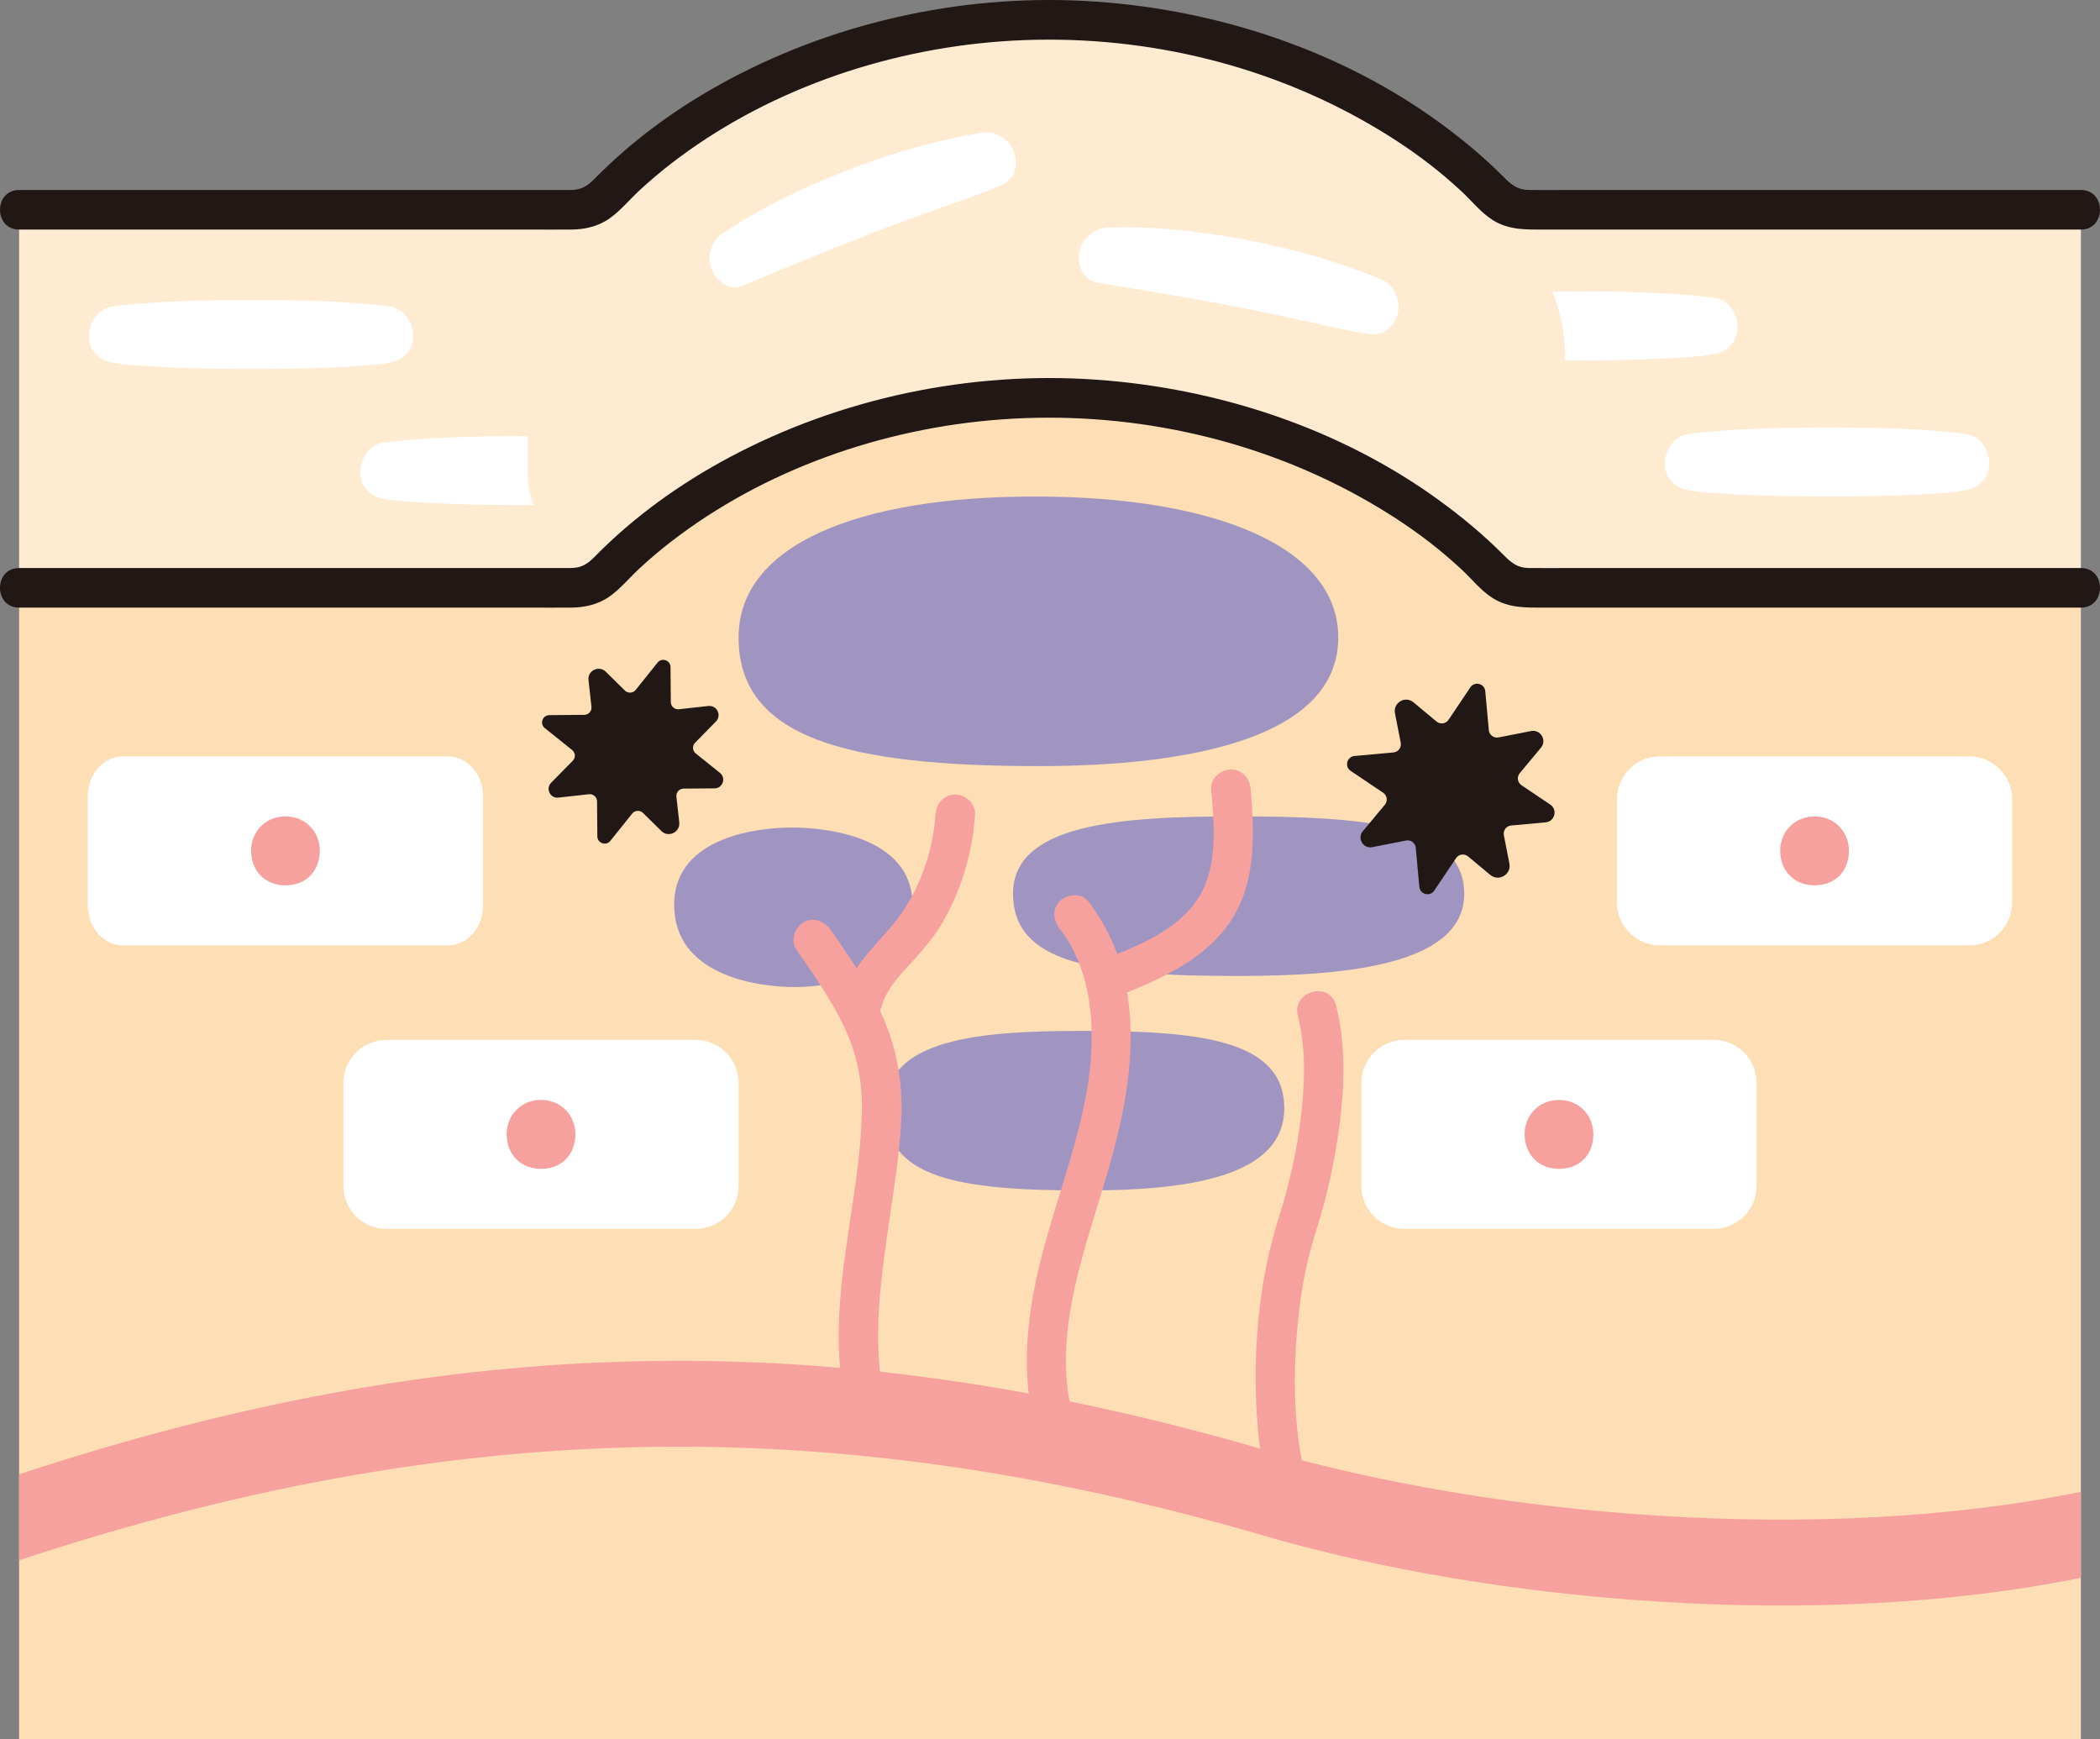 <?xml version="1.0" encoding="UTF-8"?><svg id="b" xmlns="http://www.w3.org/2000/svg" width="254.637" height="210.851" viewBox="0 0 254.637 210.851"><rect x="0" y="0" width="254.637" height="210.851" fill="#808080" stroke="none"/><defs><style>.d{fill:#f7a19f;}.e{fill:#fff;}.f{fill:#fedeb4;}.g{fill:#a095c1;}.h{fill:#ffebd2;}.i{fill:#211715;}</style></defs><g id="c"><path class="h" d="M2.318,64.949V25.434h69.563C83.568,12.153,104.402,2.402,127.318,2.402c22.731,0,43.75,9.751,55.437,23.032h69.563v45.834H2.318v-6.319Z"/><path class="f" d="M2.318,204.53V71.268h69.563c11.687-13.281,32.521-23.032,55.437-23.032,22.731,0,43.75,9.751,55.437,23.032h69.563v139.583H2.318v-6.322Z"/><path class="e" d="M207.792,148.994c-9.819,0-28.382,0-37.513,0-2.877,0-5.201-2.332-5.201-5.208v-12.5c0-2.876,2.332-5.208,5.208-5.208h37.5c2.876,0,5.208,2.332,5.208,5.208v12.5c0,2.876-2.327,5.208-5.203,5.208Z"/><path class="e" d="M84.355,148.994c-9.819,0-28.382,0-37.513,0-2.877,0-5.201-2.332-5.201-5.208v-12.5c0-2.876,2.332-5.208,5.208-5.208h37.5c2.876,0,5.208,2.332,5.208,5.208v12.5c0,2.876-2.327,5.208-5.203,5.208Z"/><path class="e" d="M54.306,114.619c-9.857,0-30.381,0-39.393,0-2.357,0-4.261-2.15-4.261-4.801v-13.314c0-2.652,1.911-4.801,4.268-4.801h39.381c2.357,0,4.268,2.15,4.268,4.801v13.314c0,2.652-1.906,4.801-4.263,4.801Z"/><path class="e" d="M238.782,114.619c-9.819,0-28.382,0-37.513,0-2.877,0-5.201-2.332-5.201-5.208v-12.5c0-2.876,2.332-5.208,5.208-5.208h37.5c2.876,0,5.208,2.332,5.208,5.208v12.5c0,2.876-2.327,5.208-5.203,5.208Z"/><path class="d" d="M65.599,133.356c-2.464,0-4.167,1.908-4.167,4.141,0,2.498,1.74,4.219,4.167,4.219,2.521,0,4.167-1.736,4.167-4.219,0-2.248-1.712-4.141-4.167-4.141Z"/><path class="d" d="M189.037,133.356c-2.464,0-4.167,1.908-4.167,4.141,0,2.498,1.74,4.219,4.167,4.219,2.521,0,4.167-1.736,4.167-4.219,0-2.248-1.712-4.141-4.167-4.141Z"/><path class="d" d="M220.027,98.981c-2.464,0-4.167,1.908-4.167,4.141,0,2.498,1.74,4.219,4.167,4.219,2.521,0,4.167-1.736,4.167-4.219,0-2.248-1.712-4.141-4.167-4.141Z"/><path class="d" d="M34.61,98.981c-2.464,0-4.167,1.908-4.167,4.141,0,2.498,1.74,4.219,4.167,4.219,2.521,0,4.167-1.736,4.167-4.219,0-2.248-1.712-4.141-4.167-4.141Z"/><path class="e" d="M30.443,44.741c-5.792,0-14.066-.229-16.903-.787-1.234-.243-2.758-1.217-2.758-3.214,0-1.757,1.234-3.368,2.743-3.565,4.983-.651,10.815-.792,16.92-.792,6.486,0,11.847.113,16.917.792,1.508.202,2.743,1.808,2.743,3.565,0,1.998-1.524,2.971-2.758,3.214-2.836.558-10.291.787-16.903.787Z"/><path class="e" d="M105.522,28.349c-5.397,2.102-12.118,4.862-15.485,6.319-1.154.499-3.012-.133-3.737-1.994-.638-1.637.006-3.458,1.262-4.318,4.184-2.864,9.271-5.409,14.96-7.625,6.044-2.353,11.239-3.751,16.571-4.654,1.5-.254,3.212.69,3.849,2.327.725,1.861-.252,3.491-1.404,3.996-3.249,1.425-9.856,3.549-16.017,5.948Z"/><path class="e" d="M149.467,37.103c-5.692-1.075-12.854-2.292-16.482-2.839-1.244-.187-2.485-1.707-2.114-3.67.326-1.726,1.836-2.93,3.357-2.995,5.066-.214,10.728.32,16.728,1.453,6.373,1.204,11.52,2.769,16.522,4.826,1.407.579,2.359,2.286,2.033,4.012-.371,1.963-2.062,2.828-3.307,2.647-3.511-.512-10.24-2.208-16.737-3.435Z"/><path class="e" d="M221.546,60.2c-5.792,0-14.066-.229-16.903-.787-1.234-.243-2.758-1.217-2.758-3.214,0-1.757,1.234-3.368,2.743-3.565,4.983-.651,10.815-.792,16.92-.792,6.486,0,11.847.113,16.917.792,1.508.202,2.743,1.808,2.743,3.565,0,1.998-1.524,2.971-2.758,3.214-2.836.558-10.291.787-16.903.787Z"/><path class="d" d="M2.318,189.164c52.051-17.149,98.062-18.418,150.974-2.965,27.555,8.047,67.328,11.574,99.026,5.093v-10.417c-31.697,6.481-71.471,2.954-99.026-5.093-52.912-15.452-98.923-14.184-150.974,2.965v10.417Z"/><path class="e" d="M63.993,57.524c0-1.473,0-3.036-.001-4.636-.217,0-.424-.003-.644-.003-6.104,0-11.937.135-16.927.792-1.51.198-2.74,1.802-2.74,3.562,0,2,1.521,2.969,2.76,3.219,2.833.552,11.104.781,16.906.781.441,0,.89-.003,1.338-.005-.441-1.154-.693-2.401-.693-3.71Z"/><path class="i" d="M2.318,27.834h61.631c1.767,0,3.535.012,5.302,0,1.679-.011,3.327-.388,4.71-1.384,1.338-.963,2.42-2.3,3.632-3.415,1.185-1.091,2.414-2.14,3.687-3.127,11.366-8.81,25.733-13.818,40.011-14.882,15.045-1.121,30.439,2.06,43.65,9.401,2.921,1.623,5.753,3.437,8.398,5.481,1.318,1.019,2.589,2.103,3.813,3.232,1.256,1.158,2.382,2.609,3.831,3.529,1.993,1.265,4.151,1.165,6.372,1.165h64.963c3.089,0,3.094-4.8,0-4.8h-61.632c-1.767,0-3.535.012-5.302,0-1.369-.009-2.129-.635-3.082-1.595-2.364-2.381-4.95-4.53-7.657-6.509C162.601,6.124,147.737,1.237,132.918.199c-15.281-1.071-30.943,2.208-44.467,9.415-5.982,3.188-11.613,7.218-16.361,12.071-.866.885-1.637,1.342-2.859,1.349-.65.004-1.3,0-1.95,0H2.318c-3.089,0-3.094,4.8,0,4.8h0Z"/><path class="i" d="M2.318,73.668h61.631c1.767,0,3.535.012,5.302,0,1.679-.011,3.327-.388,4.71-1.384,1.338-.963,2.42-2.3,3.632-3.415,1.185-1.091,2.414-2.14,3.687-3.127,11.366-8.81,25.733-13.818,40.011-14.882,15.045-1.121,30.439,2.06,43.65,9.401,2.921,1.623,5.753,3.437,8.398,5.481,1.318,1.019,2.589,2.103,3.813,3.232,1.256,1.158,2.382,2.609,3.831,3.529,1.993,1.265,4.151,1.165,6.372,1.165h64.963c3.089,0,3.094-4.8,0-4.8h-61.632c-1.767,0-3.535.012-5.302,0-1.369-.009-2.129-.635-3.082-1.595-2.364-2.381-4.95-4.53-7.657-6.509-12.045-8.805-26.909-13.692-41.728-14.731-15.281-1.071-30.943,2.208-44.467,9.415-5.982,3.188-11.613,7.218-16.361,12.071-.866.885-1.637,1.342-2.859,1.349-.65.004-1.3,0-1.95,0H2.318c-3.089,0-3.094,4.8,0,4.8h0Z"/><path class="g" d="M96.025,100.327c-3.599,0-14.279.925-14.279,9.365s9.722,9.983,14.714,9.983c4.213,0,14.187-1.562,14.187-9.983s-10.885-9.365-14.621-9.365Z"/><path class="g" d="M149.867,98.981c-14.099,0-27.031.925-27.031,9.365s9.777,9.983,27.354,9.983c13.898,0,27.354-1.562,27.354-9.983s-12.032-9.365-27.678-9.365Z"/><path class="g" d="M125.484,60.198c-21.445,0-35.926,5.84-35.926,17.088,0,12.143,12.995,15.597,36.356,15.597,18.471,0,36.356-3.453,36.356-15.597,0-10.966-14.886-17.088-36.786-17.088Z"/><path class="g" d="M131.253,124.988c-12.467,0-23.9.925-23.9,9.365s8.645,9.983,24.186,9.983c12.288,0,24.186-1.562,24.186-9.983s-10.638-9.365-24.472-9.365Z"/><path class="i" d="M81.304,80.879l.035,4.241c.004.523.46.928.98.871l3.572-.395c1.041-.115,1.651,1.141.916,1.887l-2.52,2.562c-.367.373-.331.982.078,1.309l2.936,2.351c.774.62.342,1.869-.65,1.877l-3.761.031c-.523.004-.928.46-.871.98l.344,3.11c.132,1.196-1.31,1.896-2.168,1.052l-2.23-2.194c-.373-.367-.982-.331-1.309.078l-2.651,3.31c-.52.649-1.566.286-1.573-.545l-.035-4.241c-.004-.523-.46-.928-.98-.871l-3.713.411c-.994.11-1.576-1.089-.875-1.802l2.62-2.663c.367-.373.331-.982-.078-1.309l-3.31-2.651c-.649-.52-.286-1.566.545-1.573l4.241-.035c.523-.004.928-.46.871-.98l-.358-3.235c-.128-1.154,1.264-1.83,2.092-1.015l2.32,2.283c.373.367.982.331,1.309-.078l2.651-3.31c.52-.649,1.566-.286,1.573.545Z"/><path class="d" d="M129.686,169.919c-1.541-8.502,1.335-17.015,3.797-25.049,2.399-7.832,4.456-15.828,3.269-24.065-.611-4.244-2.204-8.174-4.836-11.561-.796-1.024-2.558-.836-3.394,0-1.011,1.011-.798,2.367,0,3.394,4.262,5.484,4.398,13.387,3.211,19.914-1.493,8.211-4.881,15.934-6.403,24.138-.895,4.825-1.149,9.66-.271,14.505.231,1.276,1.783,1.998,2.952,1.676,1.343-.369,1.908-1.672,1.676-2.952h0Z"/><path class="d" d="M136.048,120.581c5.079-2.04,10.419-4.463,13.417-9.296,2.864-4.617,2.633-10.381,2.194-15.596-.109-1.292-1.025-2.4-2.4-2.4-1.214,0-2.509,1.101-2.4,2.4.351,4.176.845,9.103-1.358,12.874-2.252,3.854-6.762,5.796-10.728,7.389-1.202.483-2.048,1.601-1.676,2.952.314,1.142,1.742,2.162,2.952,1.676h0Z"/><path class="d" d="M159.176,182.084c-2.557-7.486-2.523-15.851-1.594-23.626.382-3.197,1.073-6.316,2.05-9.381,1.33-4.175,2.246-8.468,2.807-12.811.615-4.758.754-9.7-.439-14.383-.762-2.992-5.392-1.724-4.629,1.276,1.017,3.995.841,8.232.368,12.294-.48,4.123-1.434,8.225-2.683,12.181-2.25,7.125-3.029,14.729-2.745,22.184.174,4.562.755,9.206,2.236,13.541.993,2.907,5.631,1.658,4.629-1.276h0Z"/><path class="d" d="M107.291,169.919c-1.684-7.552-.405-15.398.687-22.94.574-3.962,1.216-7.957,1.326-11.965.109-3.982-.586-7.815-2.145-11.479-1.657-3.895-4.044-7.384-6.461-10.838-.742-1.061-2.1-1.553-3.284-.861-1.049.614-1.608,2.216-.861,3.284,2.083,2.977,4.174,5.979,5.754,9.261s2.279,6.756,2.203,10.4c-.164,7.844-2.15,15.556-2.676,23.377-.294,4.367-.127,8.753.828,13.036.672,3.014,5.301,1.738,4.629-1.276h0Z"/><path class="d" d="M106.935,121.928c.52-1.802,1.738-3.214,2.98-4.576,1.5-1.645,3.024-3.271,4.179-5.187,2.422-4.017,3.841-8.765,4.137-13.437.082-1.295-1.162-2.4-2.4-2.4-1.367,0-2.318,1.101-2.4,2.4-.261,4.132-1.692,8.437-4.024,11.865-2.359,3.468-5.884,5.845-7.1,10.06-.858,2.974,3.772,4.243,4.629,1.276h0Z"/><path class="i" d="M180.096,83.797l.432,4.728c.053.584.6.993,1.175.881l3.949-.773c1.151-.225,1.948,1.119,1.197,2.021l-2.574,3.092c-.375.45-.278,1.126.208,1.453l3.493,2.35c.921.62.554,2.053-.551,2.154l-4.193.383c-.584.053-.993.6-.881,1.175l.672,3.437c.259,1.322-1.286,2.237-2.321,1.375l-2.692-2.241c-.45-.375-1.126-.278-1.453.208l-2.65,3.939c-.519.772-1.721.465-1.805-.462l-.432-4.728c-.053-.584-.6-.993-1.175-.881l-4.104.803c-1.099.215-1.86-1.069-1.143-1.93l2.676-3.214c.375-.45.278-1.126-.208-1.453l-3.939-2.65c-.772-.519-.465-1.721.462-1.805l4.728-.432c.584-.053.993-.6.881-1.175l-.7-3.576c-.25-1.276,1.241-2.159,2.24-1.327l2.801,2.332c.45.375,1.126.278,1.453-.208l2.65-3.939c.519-.772,1.721-.465,1.805.462Z"/><path class="e" d="M207.945,36.129c-5.073-.677-10.427-.792-16.917-.792-.948,0-1.877.003-2.806.019,1.009,2.482,1.553,5.15,1.552,7.872,0,.153,0,.314,0,.468.427.003.85.005,1.254.005,6.615,0,14.062-.229,16.906-.792,1.229-.24,2.75-1.219,2.75-3.219,0-1.75-1.229-3.354-2.74-3.562Z"/></g></svg>